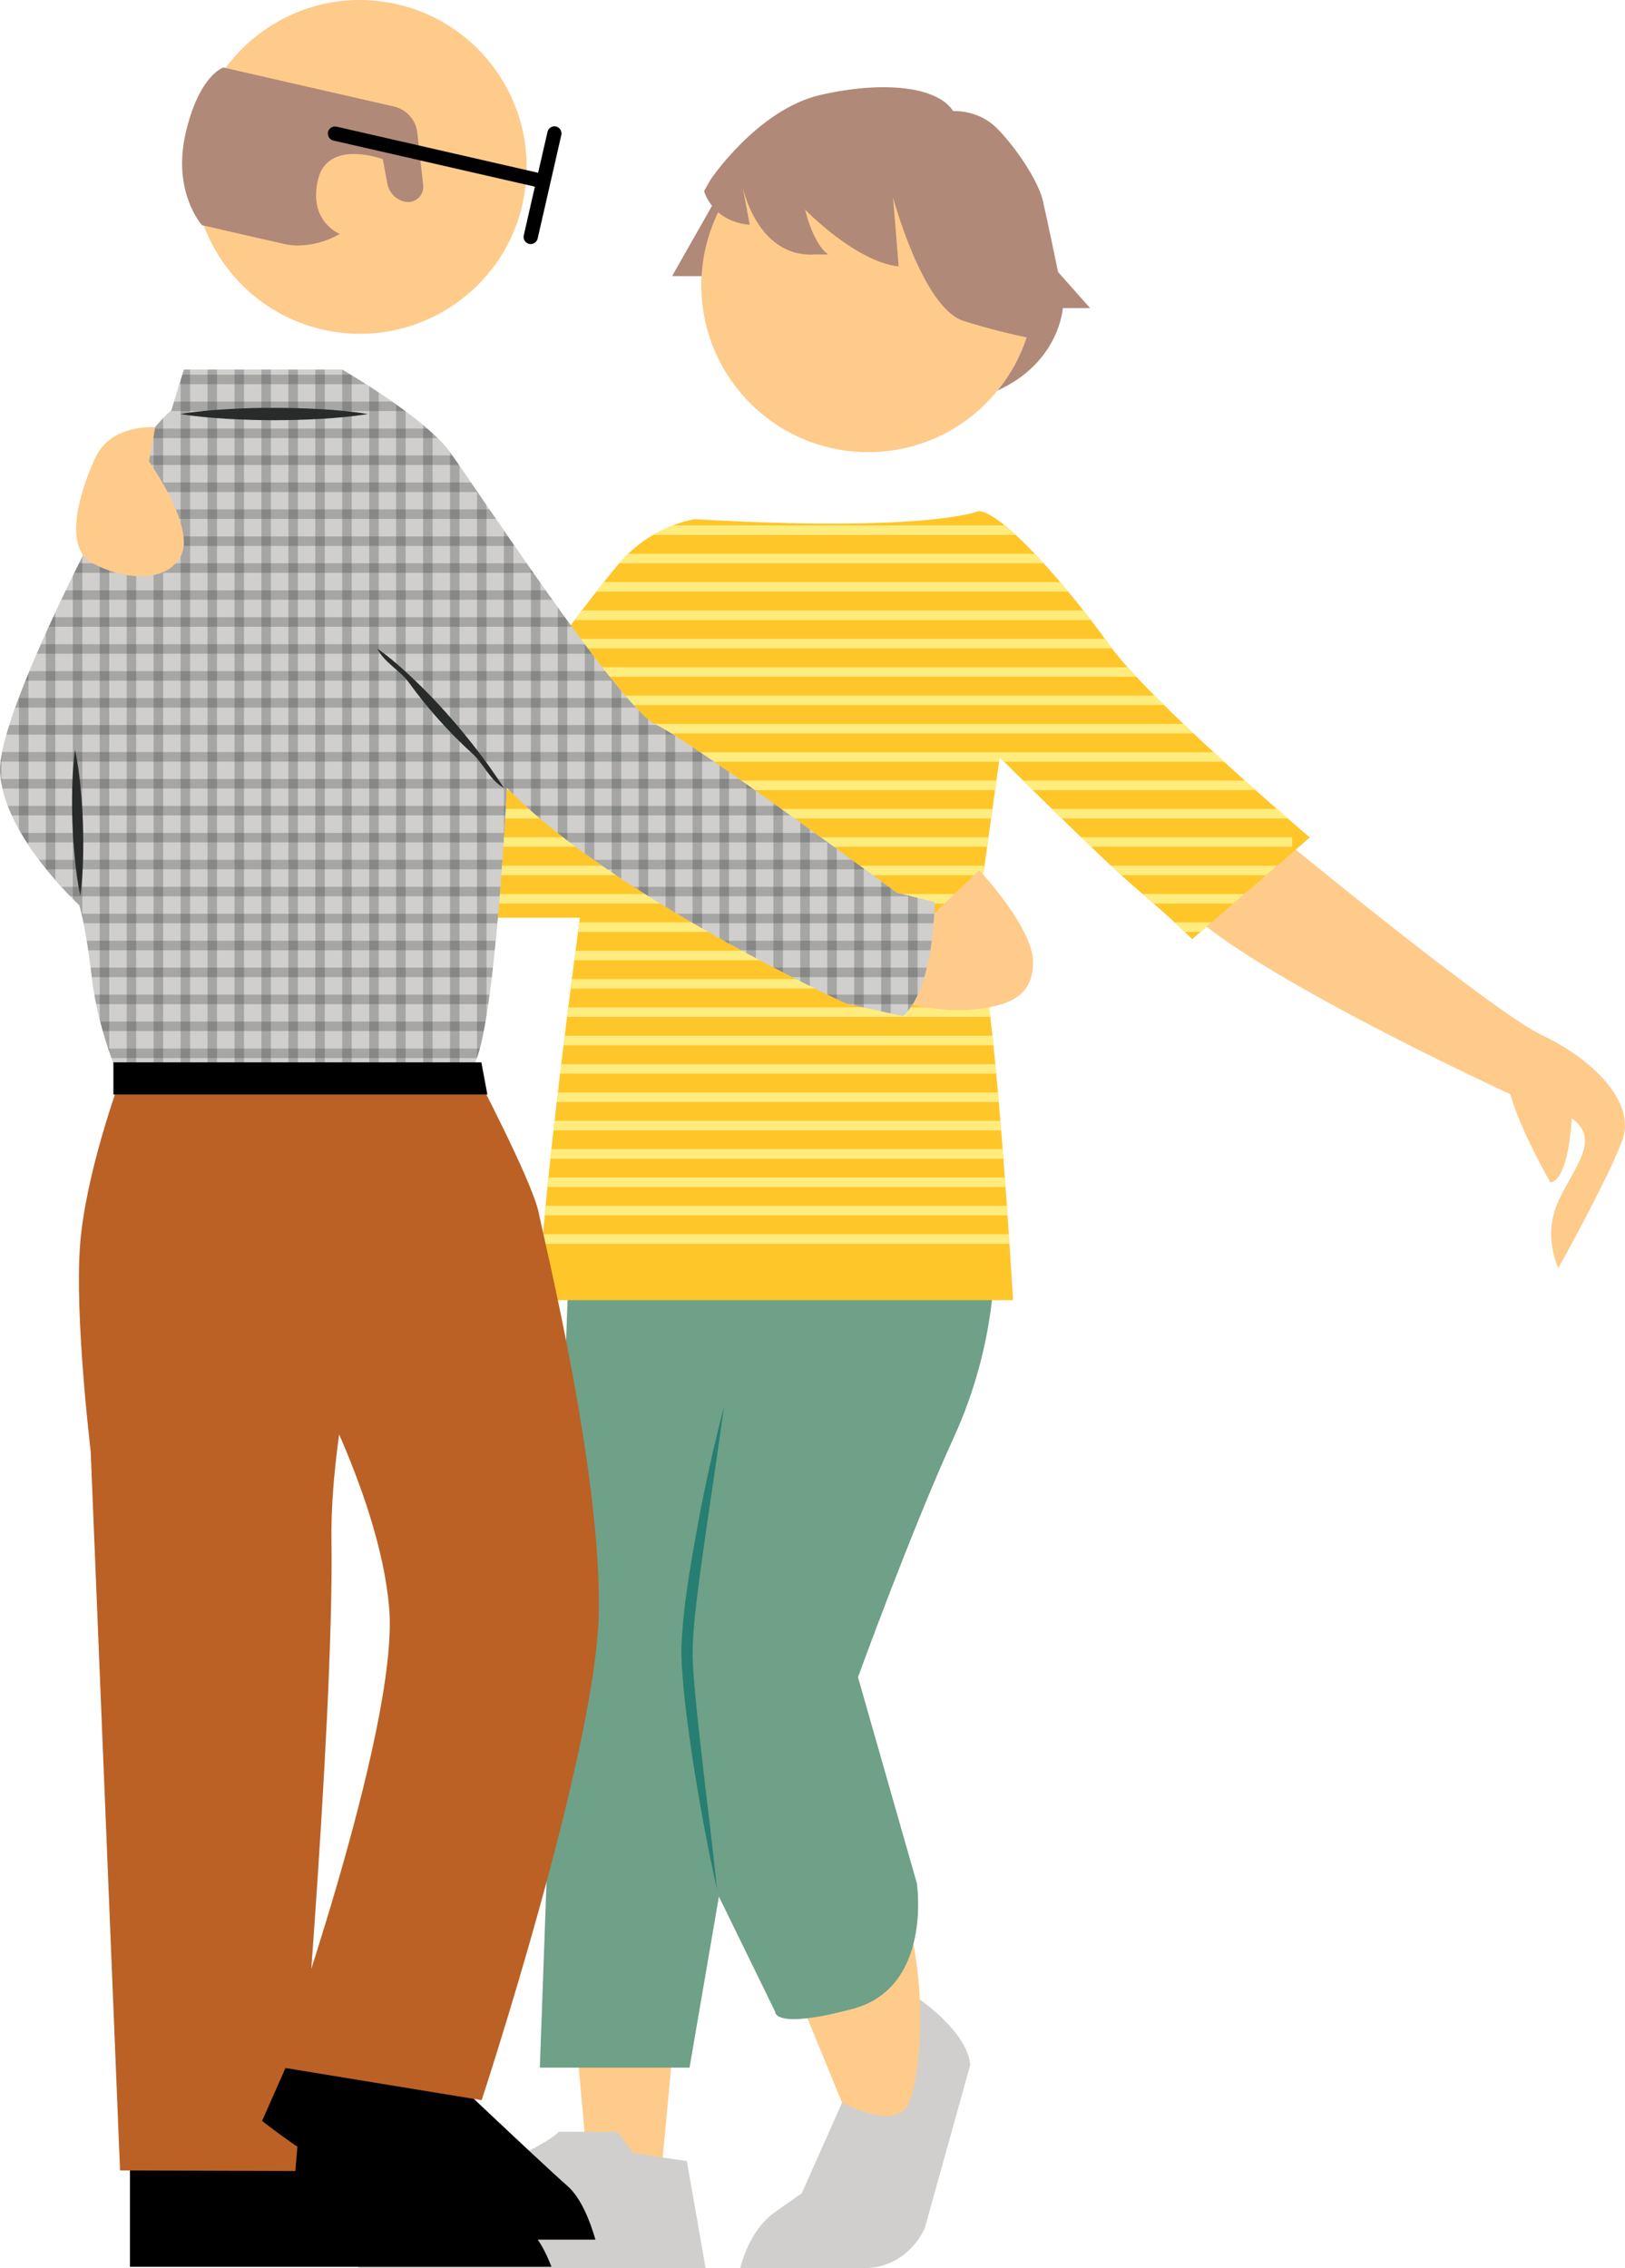 <svg xmlns="http://www.w3.org/2000/svg" xmlns:xlink="http://www.w3.org/1999/xlink" id="Layer_2" data-name="Layer 2" viewBox="0 0 170.95 238.53"><defs><style>      .cls-1 {        fill: #277e72;      }      .cls-1, .cls-2, .cls-3, .cls-4, .cls-5, .cls-6, .cls-7, .cls-8, .cls-9, .cls-10, .cls-11 {        stroke-width: 0px;      }      .cls-2 {        fill: #b18978;      }      .cls-12 {        clip-path: url(#clippath);      }      .cls-3 {        fill: none;      }      .cls-4 {        fill: #ffc629;      }      .cls-13 {        clip-path: url(#clippath-1);      }      .cls-14 {        clip-path: url(#clippath-3);      }      .cls-15 {        clip-path: url(#clippath-2);      }      .cls-5 {        fill: #000;      }      .cls-6 {        fill: #bb6125;      }      .cls-7 {        fill: #ffec7f;      }      .cls-8 {        fill: #6fa088;      }      .cls-9 {        fill: #d0cfcd;      }      .cls-16 {        opacity: .25;      }      .cls-10 {        fill: #fecb8b;      }      .cls-11 {        fill: #292b2b;      }    </style><clipPath id="clippath"><path class="cls-3" d="M73.1,54.6s-4.22.56-7.59,4.22c-3.37,3.66-18.56,24.75-18.56,24.75l1.97,12.94h12.09s-4.5,33.19-4.22,40.22h49.78s-1.69-29.25-3.37-36l-.28-5.06,2.25-16.03s10.69,10.69,14.34,13.78c3.66,3.09,5.91,5.34,5.91,5.34l12.37-10.69s-16.87-14.34-21.09-20.25c-4.22-5.91-11.25-14.06-13.78-14.06,0,0-5.34,2.25-29.81.84"></path></clipPath><clipPath id="clippath-1"><path class="cls-3" d="M19.34,38.86l-1.33,4.33s-1,.67-2.67,3C13.67,48.53-.33,74.53,0,81.19c.33,6.67,8.33,14,8.33,14,0,0,.67,2,1.33,7.67.67,5.67,2.96,10.68,2.96,10.68l37.04-1.34c2.33-2.33,3.67-29.33,3.67-29.33,11,11.33,35.67,22.67,35.67,22.67l6,1.33c3.33-3,3.33-12,3.33-12l-4-1s-21.67-16-25.33-17.67c-3.67-1.67-19-25-21.67-28.67-2.67-3.67-11.33-8.67-11.33-8.67h-16.67Z"></path></clipPath><clipPath id="clippath-2"><rect class="cls-3" x="-12.82" y="39.4" width="118.49" height="77.54"></rect></clipPath><clipPath id="clippath-3"><rect class="cls-3" x="-.84" y="18.92" width="100.21" height="118.49"></rect></clipPath></defs><g id="Layer_1-2" data-name="Layer 1"><g><polygon class="cls-2" points="75.17 29.04 70.7 29.04 76.35 19.1 78.62 21.03 75.17 29.04"></polygon><path class="cls-10" d="M108.88,30c0,4.19-1.48,8.05-3.94,11.07-3.21,3.96-8.12,6.48-13.61,6.48-9.69,0-17.55-7.86-17.55-17.55,0-3.21.87-6.23,2.38-8.82,3.04-5.22,8.7-8.73,15.17-8.73,9.69,0,17.55,7.86,17.55,17.55"></path><path class="cls-2" d="M114.68,32.4h-2.87s-.34,5.7-6.87,8.67c1.34-1.64,2.39-3.53,3.06-5.59-1.32-.27-3.77-.83-6.63-1.73-4.3-1.35-7.42-12.97-7.42-12.97l.59,7.24c-4.55-.5-9.85-5.98-9.85-5.98,1.01,3.96,2.44,4.72,2.44,4.72h-1.35c-5.78.39-7.47-6.27-7.65-7.08l.74,3.96c-3.96-.34-4.8-3.54-4.8-3.54l.51-.92c.08-.26,5.14-7.67,11.71-9.19,6.57-1.51,12.3-.92,13.98,1.69,0,0,2.53-.17,4.47,1.68,1.93,1.86,4.46,5.56,4.97,7.75.5,2.19,1.6,7.5,1.6,7.5l3.37,3.79Z"></path><polygon class="cls-10" points="60.73 215.75 61.85 228.12 69.44 229.81 71.13 211.81 60.73 215.75"></polygon><path class="cls-9" d="M72.26,227.28l1.97,11.25h-36.56s.56-4.78,4.5-6.19c3.94-1.41,16.03-7.03,16.59-8.16h6.19l1.69,2.25,5.62.84Z"></path><path class="cls-9" d="M90.82,238.53h-12.94s.84-3.94,3.66-5.91l2.81-1.97,6.75-15.19,5.06-5.62s5.62,3.66,5.91,7.31l-4.78,17.16s-1.69,4.22-6.47,4.22"></path><path class="cls-10" d="M84.07,210.12l4.5,10.97s5.06,2.81,6.75.56,2.81-16.31-1.69-24.47l-9.56,12.94Z"></path><path class="cls-8" d="M75.63,199.44l-3.09,18h-15.75l3.09-85.49,44.72.56s.28,8.72-4.22,18.56-10.12,25.31-10.12,25.31l6.19,21.66s1.69,10.97-6.75,13.22c-8.44,2.25-8.16.28-8.16.28l-5.91-12.09Z"></path><path class="cls-1" d="M75.48,198.9c-.94-4.1-1.71-8.28-2.39-12.51-.35-2.11-.64-4.25-.91-6.41-.14-1.08-.24-2.17-.34-3.27l-.12-1.67c-.02-.58-.05-1.15-.04-1.74.2-4.63.98-8.77,1.73-12.98.79-4.18,1.68-8.3,2.74-12.31-.58,4.27-1.22,8.5-1.84,12.73-.29,2.12-.61,4.22-.87,6.34-.26,2.1-.52,4.25-.57,6.27-.03,2.01.21,4.18.41,6.3.21,2.13.47,4.26.7,6.4.5,4.27,1.03,8.55,1.48,12.86"></path><path class="cls-10" d="M134.41,87.79s22.5,18.56,27.84,21.09c5.34,2.53,9.84,7.03,8.44,10.97-1.41,3.94-6.75,13.5-6.75,13.5,0,0-1.69-3.37,0-7.03,1.69-3.66,4.5-6.47,1.41-8.72,0,0-.28,6.47-2.25,6.75,0,0-3.09-5.34-4.22-9.28,0,0-27.56-12.66-34.31-19.69l9.84-7.59Z"></path><g class="cls-12"><path class="cls-4" d="M64.43,46.63l49.67-4.67,27.83,35.5s-4.17,28-4.33,28.5c-.17.5-21,31.67-21.33,31-.33-.67-58.83,1.5-59.33,1.5s-9.17-44-9.17-44c0,0-3.5-27.83-3.17-28.67.33-.83,19.83-19.17,19.83-19.17"></path><rect class="cls-7" x="43.27" y="49.3" width="92.67" height="1"></rect><rect class="cls-7" x="43.27" y="52.28" width="92.67" height="1"></rect><rect class="cls-7" x="43.27" y="55.26" width="92.67" height="1"></rect><rect class="cls-7" x="43.27" y="58.24" width="92.67" height="1"></rect><rect class="cls-7" x="43.27" y="61.22" width="92.67" height="1"></rect><rect class="cls-7" x="43.27" y="64.2" width="92.67" height="1"></rect><rect class="cls-7" x="43.27" y="67.18" width="92.67" height="1"></rect><rect class="cls-7" x="43.27" y="70.17" width="92.67" height="1"></rect><rect class="cls-7" x="43.27" y="73.15" width="92.67" height="1"></rect><rect class="cls-7" x="43.27" y="76.13" width="92.67" height="1"></rect><rect class="cls-7" x="43.27" y="79.11" width="92.67" height="1"></rect><rect class="cls-7" x="43.27" y="82.09" width="92.67" height="1"></rect><rect class="cls-7" x="43.27" y="85.07" width="92.67" height="1"></rect><rect class="cls-7" x="43.27" y="88.05" width="92.67" height="1"></rect><rect class="cls-7" x="43.27" y="91.04" width="92.67" height="1"></rect><rect class="cls-7" x="43.27" y="94.02" width="92.67" height="1"></rect><rect class="cls-7" x="43.27" y="97" width="92.67" height="1"></rect><rect class="cls-7" x="43.27" y="99.98" width="92.67" height="1"></rect><rect class="cls-7" x="43.27" y="102.96" width="92.67" height="1"></rect><rect class="cls-7" x="43.27" y="105.94" width="92.67" height="1"></rect><rect class="cls-7" x="43.27" y="108.92" width="92.67" height="1"></rect><rect class="cls-7" x="43.27" y="111.91" width="92.67" height="1"></rect><rect class="cls-7" x="43.27" y="114.89" width="92.67" height="1"></rect><rect class="cls-7" x="43.27" y="117.87" width="92.67" height="1"></rect><rect class="cls-7" x="43.27" y="120.85" width="92.67" height="1"></rect><rect class="cls-7" x="43.27" y="123.83" width="92.67" height="1"></rect><rect class="cls-7" x="43.27" y="126.81" width="92.67" height="1"></rect><rect class="cls-7" x="43.27" y="129.8" width="92.67" height="1"></rect></g><path class="cls-10" d="M54.97,21.47c-2.16,9.45-11.58,15.35-21.02,13.19-9.45-2.16-15.35-11.57-13.19-21.02C22.91,4.19,32.33-1.72,41.77.45c9.45,2.16,15.35,11.57,13.19,21.02"></path><path class="cls-2" d="M40.27,16.74s-5.83-2.19-6.83,2.2c-1,4.39,2.3,5.66,2.3,5.66,0,0-2.79,1.75-5.88,1.05-3.09-.71-8.61-1.97-8.61-1.97,0,0-3.14-3.45-1.73-9.63,1.41-6.17,3.98-6.95,3.98-6.95l17.93,4.1c1.33.3,2.32,1.41,2.47,2.76l.62,5.51c.12,1.09-.87,1.98-1.94,1.74-.94-.21-1.66-.96-1.83-1.91l-.48-2.55Z"></path><path class="cls-5" d="M58.5,13.3c-.4-.09-.81.16-.9.56l-.99,4.31-21.2-4.85c-.4-.09-.81.16-.9.56-.09.4.16.81.56.9l21.2,4.85-1.17,5.12c-.09.4.16.81.56.9.4.09.8-.16.9-.56l2.49-10.89c.09-.4-.16-.8-.56-.9"></path><path class="cls-5" d="M58.01,238.38H13.67v-11.81l18.28-.84s16.87,5.34,21.37,7.03c2.43.91,3.88,3.46,4.69,5.62"></path><path class="cls-6" d="M31.07,228.31l-18.44-.06-3.09-75.62s-1.69-14.06-1.12-21.65c.56-7.59,4.22-17.44,4.22-17.44l32.9-1.12s-10.95,30.32-10.67,49.72c.28,19.4-3.8,66.17-3.8,66.17"></path><path class="cls-5" d="M62.64,235.53h-14.3c-2.49,0-16.26-8.9-20.77-12.49l3.77-8.51,12.66.66s13,12.34,15.67,14.67c1.45,1.26,2.4,3.7,2.97,5.67"></path><path class="cls-6" d="M30.67,140.86s9.28,15.7,10.28,28.37c1,12.67-11.65,48.13-11.65,48.13l21.37,3.5s11.99-36.46,12.32-51.12c.33-14.67-5.65-38.88-6.32-42.21-.67-3.33-7-15.33-7-15.33h-4.13l-14.87,28.67Z"></path><path class="cls-10" d="M103.01,91.53l-7.33,7-3,6.33s5.33,1.67,9.33,1.33c4-.33,6.67-1.33,6.67-5s-5.67-9.67-5.67-9.67"></path><g class="cls-13"><path class="cls-9" d="M11.69,38.62c.77,0,55.32-4.77,55.32-4.77l49,72.67-61.94,13.03-57.7,4.08-8.93-53.61L-.05,41.69l11.74-3.06Z"></path><g class="cls-16"><g class="cls-15"><rect class="cls-11" x="-12.82" y="39.4" width="118.49" height="1"></rect><rect class="cls-11" x="-12.82" y="42.23" width="118.49" height="1"></rect><rect class="cls-11" x="-12.82" y="45.07" width="118.49" height="1"></rect><rect class="cls-11" x="-12.82" y="47.9" width="118.49" height="1"></rect><rect class="cls-11" x="-12.82" y="50.74" width="118.49" height="1"></rect><rect class="cls-11" x="-12.82" y="53.57" width="118.49" height="1"></rect><rect class="cls-11" x="-12.82" y="56.41" width="118.49" height="1"></rect><rect class="cls-11" x="-12.82" y="59.24" width="118.49" height="1"></rect><rect class="cls-11" x="-12.82" y="62.08" width="118.49" height="1"></rect><rect class="cls-11" x="-12.82" y="64.91" width="118.49" height="1"></rect><rect class="cls-11" x="-12.82" y="67.75" width="118.49" height="1"></rect><rect class="cls-11" x="-12.82" y="70.58" width="118.49" height="1"></rect><rect class="cls-11" x="-12.82" y="73.41" width="118.49" height="1"></rect><rect class="cls-11" x="-12.82" y="76.25" width="118.49" height="1"></rect><rect class="cls-11" x="-12.82" y="79.09" width="118.49" height="1"></rect><rect class="cls-11" x="-12.82" y="81.92" width="118.49" height="1"></rect><rect class="cls-11" x="-12.82" y="84.75" width="118.49" height="1"></rect><rect class="cls-11" x="-12.82" y="87.59" width="118.49" height="1"></rect><rect class="cls-11" x="-12.82" y="90.42" width="118.49" height="1"></rect><rect class="cls-11" x="-12.82" y="93.26" width="118.49" height="1"></rect><rect class="cls-11" x="-12.82" y="96.09" width="118.49" height="1"></rect><rect class="cls-11" x="-12.82" y="98.93" width="118.49" height="1"></rect><rect class="cls-11" x="-12.82" y="101.76" width="118.49" height="1"></rect><rect class="cls-11" x="-12.82" y="104.6" width="118.49" height="1"></rect><rect class="cls-11" x="-12.82" y="107.43" width="118.49" height="1"></rect><rect class="cls-11" x="-12.82" y="110.27" width="118.49" height="1"></rect><rect class="cls-11" x="-12.82" y="113.1" width="118.49" height="1"></rect><rect class="cls-11" x="-12.82" y="115.93" width="118.49" height="1"></rect></g></g><g class="cls-16"><g class="cls-14"><rect class="cls-11" x="75.69" y="18.92" width="1" height="118.49"></rect><rect class="cls-11" x="72.86" y="18.92" width="1" height="118.49"></rect><rect class="cls-11" x="78.52" y="18.92" width="1" height="118.49"></rect><rect class="cls-11" x="81.36" y="18.92" width="1" height="118.49"></rect><rect class="cls-11" x="84.19" y="18.92" width="1" height="118.49"></rect><rect class="cls-11" x="87.03" y="18.92" width="1" height="118.49"></rect><rect class="cls-11" x="89.86" y="18.92" width="1" height="118.49"></rect><rect class="cls-11" x="92.7" y="18.92" width="1" height="118.49"></rect><rect class="cls-11" x="95.53" y="18.92" width="1" height="118.49"></rect><rect class="cls-11" x="98.37" y="18.92" width="1" height="118.49"></rect><rect class="cls-11" x="70.02" y="18.92" width="1" height="118.49"></rect><rect class="cls-11" x="67.19" y="18.92" width="1" height="118.49"></rect><rect class="cls-11" x="64.35" y="18.92" width="1" height="118.49"></rect><rect class="cls-11" x="61.52" y="18.92" width="1" height="118.49"></rect><rect class="cls-11" x="58.68" y="18.92" width="1" height="118.49"></rect><rect class="cls-11" x="55.85" y="18.92" width="1" height="118.49"></rect><rect class="cls-11" x="53.01" y="18.92" width="1" height="118.49"></rect><rect class="cls-11" x="50.18" y="18.92" width="1" height="118.49"></rect><rect class="cls-11" x="47.34" y="18.92" width="1" height="118.49"></rect><rect class="cls-11" x="44.51" y="18.92" width="1" height="118.49"></rect><rect class="cls-11" x="41.67" y="18.92" width="1" height="118.49"></rect><rect class="cls-11" x="38.84" y="18.92" width="1" height="118.49"></rect><rect class="cls-11" x="36" y="18.92" width="1" height="118.49"></rect><rect class="cls-11" x="33.17" y="18.92" width="1" height="118.49"></rect><rect class="cls-11" x="30.34" y="18.92" width="1" height="118.49"></rect><rect class="cls-11" x="27.5" y="18.92" width="1" height="118.49"></rect><rect class="cls-11" x="24.67" y="18.92" width="1" height="118.49"></rect><rect class="cls-11" x="21.83" y="18.92" width="1" height="118.49"></rect><rect class="cls-11" x="19" y="18.92" width="1" height="118.49"></rect><rect class="cls-11" x="16.16" y="18.92" width="1" height="118.49"></rect><rect class="cls-11" x="13.33" y="18.92" width="1" height="118.49"></rect><rect class="cls-11" x="10.49" y="18.92" width="1" height="118.49"></rect><rect class="cls-11" x="7.66" y="18.92" width="1" height="118.49"></rect><rect class="cls-11" x="4.82" y="18.92" width="1" height="118.49"></rect><rect class="cls-11" x="1.99" y="18.92" width="1" height="118.49"></rect><rect class="cls-11" x="-.85" y="18.92" width="1" height="118.49"></rect></g></g></g><path class="cls-11" d="M39.67,68.19c1.39.98,2.64,2.08,3.84,3.23,1.2,1.14,2.35,2.33,3.45,3.56,2.19,2.47,4.21,5.05,6.05,7.88-1.5-.82-2.13-2.56-3.37-3.66-1.23-1.12-2.4-2.3-3.5-3.54-1.11-1.24-2.14-2.53-3.12-3.87-.98-1.34-2.57-2.08-3.34-3.6"></path><path class="cls-11" d="M8.45,94.19c-.28-1.28-.44-2.55-.57-3.82-.13-1.27-.22-2.54-.26-3.81-.05-1.27-.05-2.55-.02-3.83.04-1.28.11-2.57.29-3.87.28,1.25.44,2.52.57,3.79.13,1.27.22,2.56.26,3.84.05,1.28.05,2.57.02,3.85-.04,1.29-.11,2.57-.29,3.85"></path><path class="cls-11" d="M19.01,43.53c1.64-.27,3.28-.41,4.92-.5,1.64-.1,3.28-.15,4.92-.14,1.64,0,3.28.05,4.92.14,1.64.09,3.28.24,4.92.51-1.64.27-3.28.41-4.92.51-1.64.09-3.28.14-4.92.14-1.64,0-3.28-.05-4.92-.14-1.64-.1-3.28-.24-4.92-.5"></path><path class="cls-10" d="M16.33,44.93s-4.66-.4-6.33,3.26c-1.67,3.67-3.33,9.33-.33,11,3,1.67,7.67,2.33,9.33-.67,1.67-3-3.33-10-3.33-10l.66-3.6Z"></path><polygon class="cls-5" points="51.27 115.1 11.93 115.1 11.93 111.72 50.64 111.72 51.27 115.1"></polygon></g></g></svg>